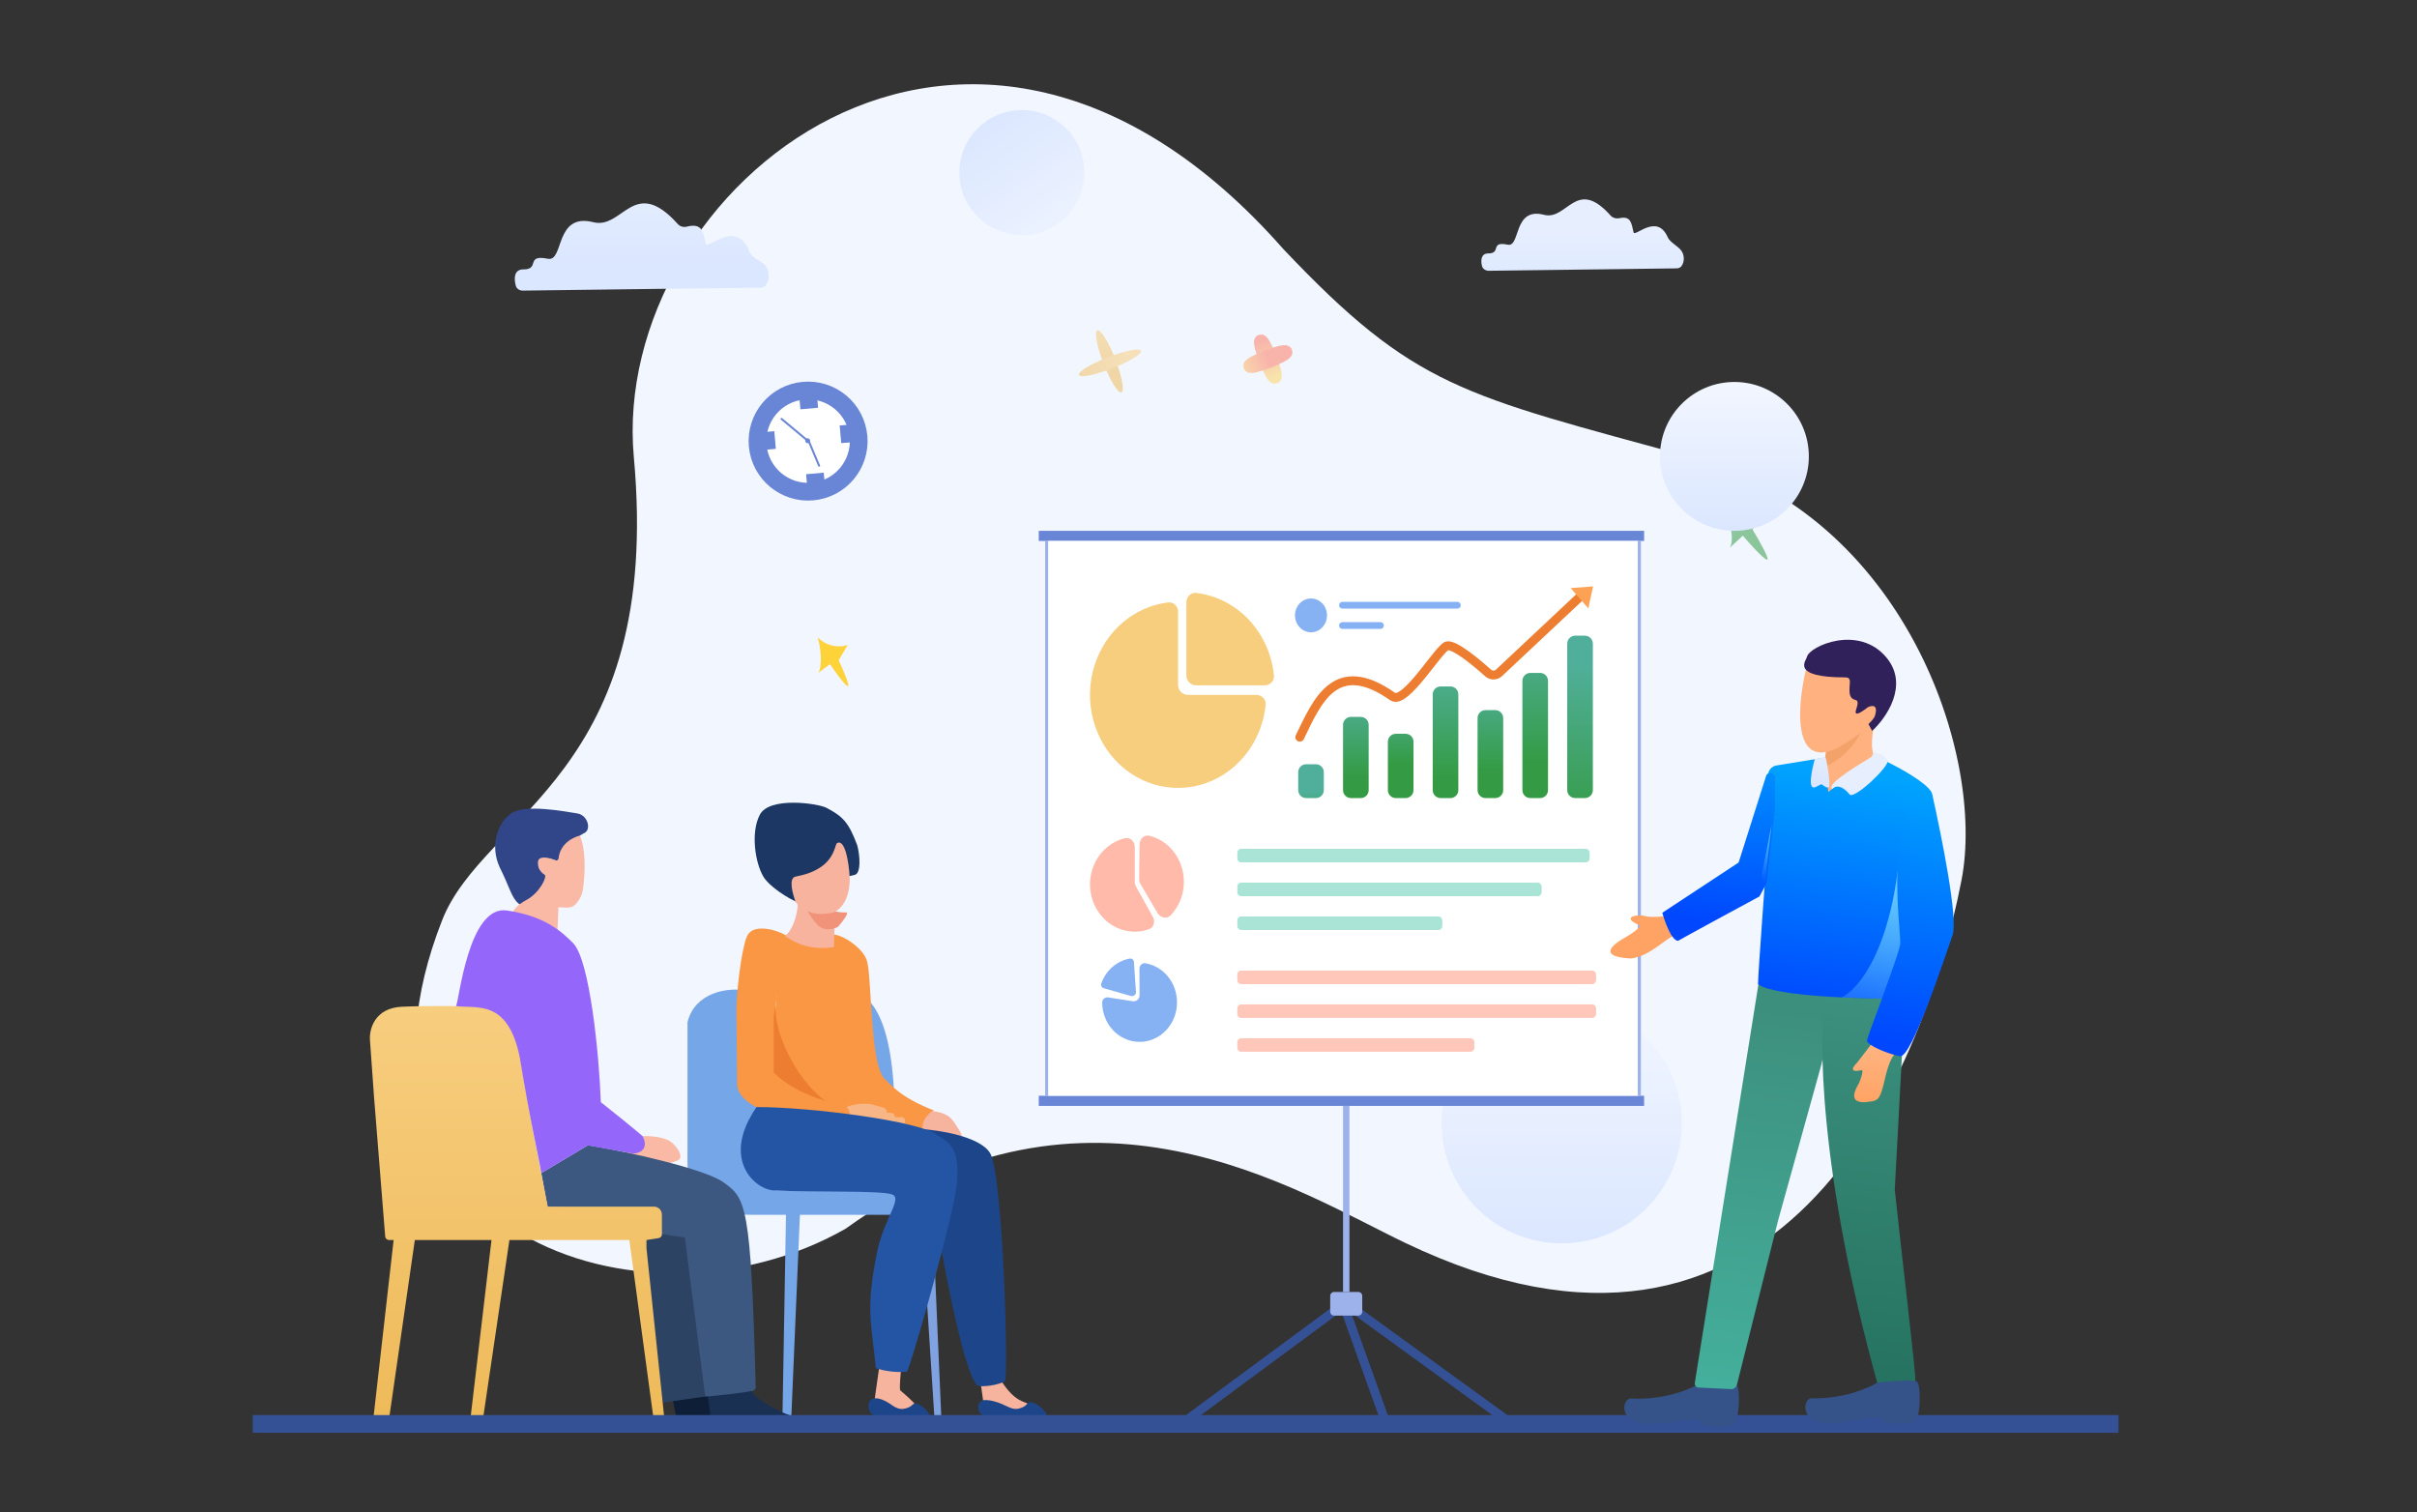 <svg xmlns="http://www.w3.org/2000/svg" width="545" height="341" viewBox="0 0 545 341" fill="none"><rect x="0" y="0" width="545" height="341" fill="#333333" stroke="none"/><g clip-path="url(#clip0_254_4588)"><path d="M190.652 277.085C245.274 237.778 292.337 268.528 316.871 280.272C400.659 320.38 433.428 244.156 442.293 198.466C447.771 170.249 429.315 116.262 381.254 103.114C329.568 88.976 319.087 87.521 289.388 56.18C218.324 -24.565 137.387 42.553 142.923 103.114C149.448 174.563 109.102 183.55 99.7 207.498C72.386 277.085 144.511 303.383 190.652 277.085Z" fill="#F2F6FF"></path><path d="M191.104 154.71C190.388 154.397 188.169 151.278 187.148 149.761C186.674 150.11 185.474 150.991 184.472 151.743C185.528 150.459 185.076 145.755 184.347 143.696C186.871 146.221 189.945 145.903 191.167 145.428L189.104 148.865C190.071 150.942 191.825 155.024 191.109 154.71H191.104Z" fill="#FED239"></path><path opacity="0.54" d="M398.394 126.193C397.495 125.916 394.416 122.47 392.988 120.782C392.469 121.261 391.158 122.474 390.061 123.508C391.149 121.834 389.967 116.262 388.808 113.886C392.169 116.58 395.799 115.797 397.195 115.067L395.199 119.453C396.64 121.816 399.289 126.471 398.394 126.189V126.193Z" fill="url(#paint0_linear_254_4588)"></path><g opacity="0.54"><path d="M287.456 85.001C287.735 84.893 287.259 82.999 286.394 80.772C285.528 78.543 284.601 76.825 284.322 76.933C284.043 77.042 284.519 78.936 285.384 81.164C286.25 83.392 287.177 85.11 287.456 85.001Z" stroke="url(#paint1_linear_254_4588)" stroke-width="3"></path><path d="M286.085 81.472C288.313 80.607 290.031 79.679 289.923 79.4C289.815 79.122 287.921 79.597 285.693 80.463C283.465 81.328 281.747 82.256 281.855 82.535C281.963 82.814 283.857 82.338 286.085 81.472Z" stroke="url(#paint2_linear_254_4588)" stroke-width="3"></path></g><g opacity="0.54"><path d="M252.862 88.462C253.593 88.178 252.97 84.819 251.47 80.96C249.971 77.101 248.164 74.203 247.433 74.486C246.703 74.77 247.326 78.129 248.826 81.988C250.325 85.847 252.132 88.745 252.862 88.462Z" fill="url(#paint3_linear_254_4588)"></path><path d="M250.764 83.079C254.623 81.58 257.534 79.805 257.265 79.113C256.997 78.422 253.651 79.077 249.792 80.576C245.933 82.076 243.022 83.851 243.29 84.542C243.559 85.234 246.905 84.579 250.764 83.079Z" fill="url(#paint4_linear_254_4588)"></path></g><path d="M183.209 110.835C189.488 110.286 194.132 104.751 193.583 98.472C193.034 92.193 187.498 87.548 181.219 88.098C174.941 88.647 170.296 94.182 170.845 100.461C171.395 106.74 176.93 111.385 183.209 110.835Z" fill="white" stroke="#6985D5" stroke-width="4"></path><path d="M182.181 88.792L182.476 92.122" stroke="#6985D5" stroke-width="4"></path><path d="M183.756 106.761L184.047 110.091" stroke="#6985D5" stroke-width="4"></path><path d="M189.511 97.931L192.841 97.64" stroke="#6985D5" stroke-width="4"></path><path d="M171.44 99.511L174.769 99.22" stroke="#6985D5" stroke-width="4"></path><path d="M182.171 99.938C182.476 99.912 182.702 99.642 182.675 99.337C182.649 99.032 182.379 98.806 182.074 98.833C181.769 98.859 181.543 99.129 181.57 99.434C181.596 99.739 181.865 99.965 182.171 99.938Z" fill="#6985D5"></path><path d="M176.102 94.283L176.027 94.372C175.968 94.442 175.978 94.547 176.048 94.606L182.02 99.59C182.09 99.648 182.194 99.639 182.253 99.569L182.327 99.479C182.386 99.409 182.377 99.305 182.306 99.246L176.335 94.262C176.265 94.203 176.16 94.213 176.102 94.283Z" fill="#6985D5"></path><path d="M182.482 99.463L182.275 99.549C182.218 99.573 182.192 99.639 182.215 99.696L184.52 105.179C184.544 105.236 184.61 105.263 184.667 105.239L184.873 105.152C184.93 105.128 184.957 105.062 184.933 105.005L182.628 99.522C182.604 99.465 182.539 99.439 182.482 99.463Z" fill="#6985D5"></path><path d="M352.15 280.366C367.104 280.366 379.226 268.243 379.226 253.29C379.226 238.336 367.104 226.214 352.15 226.214C337.197 226.214 325.074 238.336 325.074 253.29C325.074 268.243 337.197 280.366 352.15 280.366Z" fill="url(#paint5_linear_254_4588)"></path><path d="M305.723 295.529L340.389 320.703" stroke="#355195" stroke-width="2"></path><path d="M303.557 295.909L312.584 321.083" stroke="#355195" stroke-width="2"></path><path d="M370.723 119.699H234.225V121.986H370.723V119.699Z" fill="#6985D5"></path><path d="M370.723 247.091H234.225V249.378H370.723V247.091Z" fill="#6985D5"></path><path d="M236.391 121.986H235.67V247.087H236.391V121.986Z" fill="#9DB1EA"></path><path d="M369.998 121.986H369.278V247.087H369.998V121.986Z" fill="#9DB1EA"></path><path d="M304.282 249.378H302.836V291.335H304.282V249.378Z" fill="#9DB1EA"></path><path d="M301.028 295.529L265.807 321.54" stroke="#355195" stroke-width="2"></path><path d="M306.273 291.331H300.84C300.346 291.331 299.945 291.731 299.945 292.226V295.775C299.945 296.269 300.346 296.67 300.84 296.67H306.273C306.768 296.67 307.169 296.269 307.169 295.775V292.226C307.169 291.731 306.768 291.331 306.273 291.331Z" fill="#9DB1EA"></path><path d="M369.278 121.986H236.391V247.087H369.278V121.986Z" fill="white"></path><path d="M293.084 166.23C296.938 158.349 301.028 147.921 314.029 157.078C316.92 158.984 324.537 146.01 326.305 145.634C327.889 145.299 332.356 148.888 335.542 151.748C336.245 152.379 337.315 152.379 337.999 151.734L356.277 134.576" stroke="#ED7D31" stroke-width="2" stroke-linecap="round"></path><path d="M358.138 137.189L354.164 132.611L359.221 132.23L358.138 137.189Z" fill="#FDA254"></path><path d="M265.642 137.955C265.642 136.719 264.635 135.703 263.408 135.851C260.271 136.227 257.25 137.386 254.605 139.252C251.338 141.557 248.792 144.833 247.288 148.669C245.784 152.504 245.39 156.72 246.16 160.788C246.926 164.856 248.819 168.593 251.593 171.529C254.373 174.46 257.908 176.461 261.761 177.271C265.615 178.081 269.607 177.665 273.236 176.076C276.866 174.487 279.967 171.797 282.151 168.351C283.941 165.523 285.047 162.292 285.387 158.931C285.512 157.7 284.496 156.697 283.261 156.697H267.875C266.64 156.697 265.637 155.695 265.637 154.46V137.959L265.642 137.955Z" fill="#F7CD7E"></path><path d="M285.136 154.549C286.372 154.549 287.387 153.547 287.262 152.316C287.061 150.329 286.591 148.378 285.866 146.52C284.868 143.974 283.404 141.665 281.561 139.713C279.717 137.767 277.528 136.223 275.116 135.166C273.397 134.414 271.589 133.922 269.75 133.703C268.524 133.555 267.517 134.571 267.517 135.806V152.307C267.517 153.542 268.519 154.545 269.755 154.545H285.141L285.136 154.549Z" fill="#F7CD7E"></path><path d="M255.881 190.992C255.881 189.757 254.865 188.728 253.665 189.014C252.887 189.198 252.13 189.484 251.41 189.86C250.018 190.585 248.805 191.641 247.861 192.944C246.917 194.246 246.272 195.759 245.972 197.365C245.672 198.972 245.731 200.632 246.133 202.212C246.541 203.796 247.284 205.255 248.313 206.482C249.342 207.708 250.622 208.67 252.059 209.292C253.495 209.914 255.048 210.174 256.597 210.058C257.438 209.995 258.266 209.82 259.063 209.543C260.191 209.149 260.531 207.802 259.949 206.759L256.163 199.925C255.979 199.594 255.881 199.223 255.881 198.842V190.992Z" fill="#FFBAAA"></path><path d="M260.996 205.869C261.645 206.969 263.109 207.314 263.986 206.388C264.97 205.349 265.749 204.096 266.264 202.709C267.056 200.561 267.168 198.202 266.581 195.978C265.995 193.758 264.747 191.798 263.019 190.388C261.887 189.466 260.589 188.813 259.211 188.464C258.011 188.159 256.982 189.175 256.964 190.411L256.861 198.207C256.856 198.618 256.964 199.021 257.17 199.37L260.996 205.864V205.869Z" fill="#FFBAAA"></path><path d="M255.688 216.941C255.653 216.448 255.227 216.068 254.74 216.157C253.312 216.417 251.965 217.066 250.842 218.042C249.7 219.035 248.828 220.324 248.317 221.783C248.156 222.239 248.438 222.718 248.899 222.848L255.008 224.594C255.603 224.764 256.19 224.289 256.149 223.672L255.688 216.941Z" fill="#86B2F3"></path><path d="M249.96 224.916C249.221 224.8 248.514 225.314 248.519 226.062C248.523 227.413 248.823 228.756 249.396 229.978C250.161 231.611 251.379 232.954 252.891 233.835C254.404 234.713 256.131 235.084 257.845 234.892C259.56 234.699 261.18 233.961 262.482 232.77C263.789 231.58 264.715 229.995 265.14 228.228C265.565 226.464 265.472 224.603 264.867 222.898C264.263 221.192 263.176 219.724 261.757 218.686C260.705 217.921 259.515 217.42 258.266 217.214C257.537 217.093 256.933 217.706 256.933 218.449L256.955 224.446C256.955 225.274 256.221 225.905 255.402 225.775L249.96 224.916Z" fill="#86B2F3"></path><path d="M295.613 142.582C297.608 142.582 299.225 140.875 299.225 138.769C299.225 136.663 297.608 134.956 295.613 134.956C293.618 134.956 292.001 136.663 292.001 138.769C292.001 140.875 293.618 142.582 295.613 142.582Z" fill="#86B2F3"></path><path d="M302.702 135.717H328.619C329.04 135.717 329.38 136.057 329.38 136.478C329.38 136.898 329.04 137.239 328.619 137.239H302.702C302.282 137.239 301.941 136.898 301.941 136.478C301.941 136.057 302.282 135.717 302.702 135.717Z" fill="#86B2F3"></path><path d="M302.702 140.295H311.286C311.707 140.295 312.047 140.635 312.047 141.056C312.047 141.477 311.707 141.817 311.286 141.817H302.702C302.282 141.817 301.941 141.477 301.941 141.056C301.941 140.635 302.282 140.295 302.702 140.295Z" fill="#86B2F3"></path><path d="M292.727 174.125C292.727 173.136 293.528 172.334 294.517 172.334H296.714C297.703 172.334 298.504 173.136 298.504 174.125V178.17C298.504 179.159 297.703 179.961 296.714 179.961H294.517C293.528 179.961 292.727 179.159 292.727 178.17V174.125Z" fill="url(#paint6_linear_254_4588)"></path><path d="M302.836 163.446C302.836 162.457 303.638 161.656 304.627 161.656H306.824C307.813 161.656 308.614 162.457 308.614 163.446V178.175C308.614 179.164 307.813 179.965 306.824 179.965H304.627C303.638 179.965 302.836 179.164 302.836 178.175V163.446Z" fill="url(#paint7_linear_254_4588)"></path><path d="M312.946 167.259C312.946 166.27 313.747 165.469 314.736 165.469H316.934C317.923 165.469 318.724 166.27 318.724 167.259V178.175C318.724 179.164 317.923 179.965 316.934 179.965H314.736C313.747 179.965 312.946 179.164 312.946 178.175V167.259Z" fill="url(#paint8_linear_254_4588)"></path><path d="M323.056 156.581C323.056 155.592 323.857 154.791 324.846 154.791H327.044C328.033 154.791 328.834 155.592 328.834 156.581V178.175C328.834 179.164 328.033 179.965 327.044 179.965H324.846C323.857 179.965 323.056 179.164 323.056 178.175V156.581Z" fill="url(#paint9_linear_254_4588)"></path><path d="M333.17 161.92C333.17 160.931 333.972 160.13 334.961 160.13H337.158C338.147 160.13 338.948 160.931 338.948 161.92V178.175C338.948 179.164 338.147 179.965 337.158 179.965H334.961C333.972 179.965 333.17 179.164 333.17 178.175V161.92Z" fill="url(#paint10_linear_254_4588)"></path><path d="M343.28 153.529C343.28 152.54 344.081 151.739 345.07 151.739H347.268C348.257 151.739 349.058 152.54 349.058 153.529V178.175C349.058 179.164 348.257 179.965 347.268 179.965H345.07C344.081 179.965 343.28 179.164 343.28 178.175V153.529Z" fill="url(#paint11_linear_254_4588)"></path><path d="M353.39 145.138C353.39 144.149 354.191 143.347 355.18 143.347H357.378C358.367 143.347 359.168 144.149 359.168 145.138V178.17C359.168 179.159 358.367 179.961 357.378 179.961H355.18C354.191 179.961 353.39 179.159 353.39 178.17V145.138Z" fill="url(#paint12_linear_254_4588)"></path><path d="M357.548 191.404H279.896C279.401 191.404 279 191.805 279 192.299V193.561C279 194.056 279.401 194.456 279.896 194.456H357.548C358.042 194.456 358.443 194.056 358.443 193.561V192.299C358.443 191.805 358.042 191.404 357.548 191.404Z" fill="#A9E4D7"></path><path d="M346.717 199.03H279.896C279.401 199.03 279 199.431 279 199.925V201.187C279 201.682 279.401 202.082 279.896 202.082H346.717C347.212 202.082 347.612 201.682 347.612 201.187V199.925C347.612 199.431 347.212 199.03 346.717 199.03Z" fill="#A9E4D7"></path><path d="M324.327 206.661H279.896C279.401 206.661 279 207.061 279 207.556V208.818C279 209.312 279.401 209.713 279.896 209.713H324.327C324.821 209.713 325.222 209.312 325.222 208.818V207.556C325.222 207.061 324.821 206.661 324.327 206.661Z" fill="#A9E4D7"></path><path d="M358.993 218.865H279.896C279.401 218.865 279 219.266 279 219.76V221.022C279 221.517 279.401 221.917 279.896 221.917H358.993C359.488 221.917 359.888 221.517 359.888 221.022V219.76C359.888 219.266 359.488 218.865 358.993 218.865Z" fill="#FFC6BA"></path><path d="M358.993 226.491H279.896C279.401 226.491 279 226.892 279 227.386V228.648C279 229.143 279.401 229.543 279.896 229.543H358.993C359.488 229.543 359.888 229.143 359.888 228.648V227.386C359.888 226.892 359.488 226.491 358.993 226.491Z" fill="#FFC6BA"></path><path d="M331.55 234.122H279.896C279.401 234.122 279 234.522 279 235.017V236.279C279 236.773 279.401 237.174 279.896 237.174H331.55C332.045 237.174 332.445 236.773 332.445 236.279V235.017C332.445 234.522 332.045 234.122 331.55 234.122Z" fill="#FFC6BA"></path><path d="M210.689 250.582C207.753 250.076 204.933 252.207 206.495 253.33C207.377 253.961 207.229 254.682 208.764 255.022C210.684 255.447 212.076 256.409 215.052 256.924C216.274 257.134 217.67 256.924 216.274 254.807C214.739 252.484 214.354 251.209 210.684 250.578L210.689 250.582Z" fill="#F6B39D"></path><path d="M155.02 259.779V230.492C156.751 223.573 164.333 222.803 167.345 223.26C167.345 229.682 170.37 243.686 170.37 246.832C173.122 247.816 169.072 251.799 169.072 252.238C169.072 252.677 168.638 253.102 167.559 257.859C166.933 265.566 171.856 268.103 175.065 268.43C181.881 268.497 196.412 268.587 200.028 268.43C203.644 268.273 202.414 272.033 200.905 273.935H180.372L178.408 320.125L176.425 320.139L177.231 273.935H169.564C154.156 273.935 155.02 264.997 155.02 259.784V259.779Z" fill="#75A6E8"></path><path d="M201.698 254.829C202.226 228.859 195.611 223.569 192.237 224.168L190.916 254.829H201.698Z" fill="#75A6E8"></path><path d="M195.454 216.556C194.51 213.727 190.133 210.85 187.909 210.715C187.842 210.979 187.712 211.816 187.712 213.074C183.465 214.488 178.605 212.089 176.703 210.715C175.458 219.823 173.547 238.552 174.344 241.179C175.991 246.608 190.147 250.027 191.127 249.638C192.111 249.244 194.586 249.204 197.262 249.853C199.075 250.291 201.29 252.354 203.237 253.312C204.678 253.442 207.994 254.708 207.994 254.395C207.994 254.001 208.093 252.565 209.077 251.585C210.062 250.6 209.512 250.936 210.59 250.408C202.807 247.382 200.816 244.464 199.563 243.368C196.103 240.342 196.636 220.091 195.454 216.556Z" fill="#F99744"></path><path d="M168.701 242.092L174.948 225.475C173.861 234.507 182.413 247.033 187.529 248.967L187.882 251.365L168.696 242.088L168.701 242.092Z" fill="#ED7D31"></path><path d="M168.387 211.23C169.645 208.084 175.002 209.624 177.293 210.935L174.478 229.114V241.891C180.574 247.79 189.185 248.774 191.185 249.754C192.957 250.618 191.906 251.849 191.185 252.31C191.315 252.377 190.084 252.507 184.109 252.507C174.675 252.507 166.047 248.994 166.221 244.25L166.047 228.017C166.047 223.757 167.125 214.376 168.383 211.23H168.387Z" fill="#F99744"></path><path d="M177.034 211.033C179.079 209.462 179.952 205.287 179.889 203.582C182.248 206.097 186.423 205.855 188.321 205.528C188.321 207.166 188.043 211.543 188.043 213.589C183.917 214.179 180.18 213.392 177.034 211.033Z" fill="#F7B39D"></path><path d="M184.861 208.988C186.244 210.026 188.178 209.422 188.97 208.988C189.977 207.833 191.735 205.573 190.697 205.743C189.659 205.918 184.065 204.808 181.397 204.231C181.975 205.385 183.474 207.95 184.857 208.988H184.861Z" fill="#F1937A"></path><path d="M172.12 197.665C173.534 200.024 178.032 202.772 179.67 203.362C178.412 200.534 178.649 198.847 179.236 198.39C180.22 198.064 182.753 196.855 184.642 196.229C186.844 195.759 188.075 192.308 188.536 190.608C188.603 190.608 188.652 190.822 188.97 190.822C191.172 190.822 191.131 195.24 191.131 197.665L192.76 197.271C194.161 196.878 193.946 193.078 193.297 190.603C191.351 185.412 190.053 184.118 186.378 182.171C184.45 181.151 173.503 179.58 171.337 183.706C169.175 187.833 170.352 194.711 172.124 197.661L172.12 197.665Z" fill="#1C3764"></path><path d="M188.039 205.725C183.008 206.983 180.176 204.678 179.392 203.367C178.739 201.599 177.723 198.001 179.392 197.665C181.357 197.271 183.12 196.824 185.094 195.504C187.238 194.067 188.043 192.16 188.634 190.196C190.487 188.876 191.386 194.322 191.583 197.665C191.78 201.008 190.599 204.544 188.048 205.725H188.039Z" fill="#F7B39D"></path><path d="M197.083 249.163C195.038 248.532 191.834 249.114 190.916 249.638C191.35 249.978 192.366 252.108 190.992 252.699C193.038 252.386 200.359 253.223 203.77 253.684L204.002 253.102C204.105 252.847 204.092 252.56 203.971 252.314C203.85 252.068 203.6 251.916 203.327 251.916H201.809C201.809 251.374 201.371 250.931 200.825 250.931H200.037C200.037 250.39 199.603 249.875 199.079 249.741C198.618 249.62 197.974 249.436 197.092 249.163H197.083Z" fill="#F8B686"></path><path d="M210.76 320.644L208.939 292.226L210.76 285.289L212.295 320.644H210.76Z" fill="#80A2E1"></path><path d="M221.72 316.124L221.13 311.841C221.573 312.177 223.663 311.492 225.332 310.664C228.697 316.353 231.226 316.003 231.696 316.532C232.166 317.06 231.213 318.783 228.38 318.38C227.23 316.952 223.461 316.281 221.72 316.124Z" fill="#F6B39D"></path><path d="M197.191 315.757L198.346 307.63L203.282 307.966C203.098 309.483 202.781 312.714 202.978 313.493C204.28 314.683 205.533 315.645 206.791 317.154C206.665 318.536 206.612 319.011 204.244 318.939C203.882 318.013 199.393 316.433 197.191 315.762V315.757Z" fill="#F6B39D"></path><path d="M220.695 318.049C220.23 316.737 221.058 315.99 221.658 315.748C223.305 315.52 225.511 316.353 227.051 317.122C227.878 317.538 228.796 317.852 229.7 317.637C230.385 317.476 231.087 317.18 231.512 316.684C231.763 316.393 232.09 316.12 232.466 316.191C233.79 316.442 234.927 317.453 235.724 318.456C236.292 319.172 235.795 320.148 234.887 320.273L233.356 320.483C231.973 320.676 230.577 320.734 229.19 320.595C227.136 320.389 224.504 320.04 222.566 319.543C221.747 319.333 220.977 318.845 220.691 318.053L220.695 318.049Z" fill="#1D468A"></path><path d="M195.942 317.82C195.696 316.975 195.871 316.317 196.175 315.878C196.555 315.341 197.285 315.234 197.934 315.346C199.156 315.56 200.265 316.232 201.174 316.89C201.926 317.431 202.807 317.825 203.725 317.686C204.419 317.583 205.144 317.35 205.614 316.89C205.887 316.621 206.236 316.379 206.603 316.482C207.9 316.845 208.948 317.95 209.655 319.02C210.161 319.785 209.579 320.712 208.666 320.761L207.126 320.841C205.734 320.913 204.338 320.855 202.96 320.64C201.272 320.376 199.312 320.022 197.683 319.467C196.882 319.194 196.171 318.635 195.938 317.825L195.942 317.82Z" fill="#1D468A"></path><path d="M223.224 259.971C220.866 256.199 211.449 254.807 207.78 254.61C219.375 259.524 213.875 273.304 212.103 280.773C213.741 290.077 218.145 312.338 220.754 312.557C222.982 312.745 225.775 311.998 226.594 311.474C227.44 310.933 226.173 264.684 223.224 259.967V259.971Z" fill="#1D468A"></path><path d="M197.835 282.075C195.101 295.354 196.511 298.026 197.45 308.234C197.468 308.409 197.58 308.561 197.75 308.615C198.981 309.004 201.604 309.563 204.28 309.335C204.45 309.322 204.584 309.228 204.642 309.067C206.943 302.792 215.37 272.668 215.755 266.658C216.149 260.567 215.558 258.204 211.038 255.845C207.695 252.896 183.17 249.638 170.589 249.638C162.373 261.529 170.415 268.448 174.698 268.448C183.129 268.886 198.381 268.412 201.08 269.312C203.676 270.175 199.348 274.718 197.835 282.071V282.075Z" fill="#2455A5"></path><path d="M163.021 312.996L161.938 263.91L166.262 265.642L164.749 312.996H163.021Z" fill="#75A6E8"></path><path d="M152.813 321.204L151.394 314.124L159.692 313.314L160.703 321.204H152.813Z" fill="#0D1E36"></path><path d="M171.238 315.538C170.119 314.768 168.553 312.88 169.108 312.267L159.49 313.717L160.43 321.28C166.382 321.343 178.35 321.428 178.614 321.28C178.945 321.097 179.782 319.441 178.614 319.257C177.446 319.074 174.17 317.561 171.234 315.538H171.238Z" fill="#193052"></path><path d="M154.76 277.475C150.562 277.327 146.449 278.826 145.326 279.198C145.926 292.324 147.944 309.863 149.193 316.317L159.083 314.898C157.835 305.679 155.655 284.112 154.756 277.47L154.76 277.475Z" fill="#2D4364"></path><path d="M151.112 257.367C149.64 256.338 146.27 256.096 144.923 256.217C146.028 258.607 140.676 258.289 140.676 259.86C140.676 260.061 148.803 261.735 150.996 262.29L152.491 261.811C152.916 261.677 153.341 261.422 153.399 260.979C153.556 259.819 152.348 258.231 151.117 257.371L151.112 257.367Z" fill="#FAB9A5"></path><path d="M131.797 187.837C129.944 188.629 125.898 192.639 125.898 194.295C124.976 193.928 122.734 192.917 121.853 194.094C120.747 195.566 122.148 196.779 123.065 197.329C123.065 200.091 118.653 205.094 116.997 203.805C115.341 202.516 114.974 200.162 112.669 195.562C110.463 190.777 112.119 185.631 115.242 183.42C118.371 181.214 127.751 183.053 130.141 183.42C132.531 183.787 133.386 187.005 131.797 187.833V187.837Z" fill="#314689"></path><path d="M125.912 204.575L125.697 209.874C124.077 207.815 118.277 206.258 115.578 205.828C115.762 205.032 117.046 203.814 118.738 202.919C121.651 201.375 123.517 197.585 122.783 197.218C122.05 196.851 121.128 195.562 121.311 194.273C121.477 193.1 123.164 193.149 125.267 193.995C125.572 194.116 125.912 193.901 125.948 193.575C126.301 190.249 129.147 188.826 130.754 188.423C132.576 192.876 131.582 199.858 131.363 200.968C131.161 201.979 130.15 204.208 128.669 204.571C127.814 204.781 126.462 204.571 125.912 204.571V204.575Z" fill="#FAB9A5"></path><path d="M154.424 279.072L159.02 314.943C161.594 314.719 167.009 314.169 169.726 313.627C170.137 313.546 170.415 313.157 170.406 312.736C169.309 271.335 168.186 270.225 163.066 266.568C158.944 263.623 141.482 259.663 132.576 258.244L122.054 264.519L123.468 272.207L148.562 272.61L149.17 278.276L154.424 279.072Z" fill="#3C5780"></path><path d="M83.423 234.56L84.344 247.436L86.855 278.804C86.891 279.269 87.28 279.627 87.746 279.627H88.757L83.973 321.75H87.468L93.537 279.627H110.825L105.858 321.75L108.614 321.933L114.866 279.627H141.907L147.608 321.75H149.998L145.769 281.467V279.627L148.503 279.193C148.942 279.126 149.26 278.746 149.26 278.307L149.242 273.868C149.242 272.883 148.436 272.086 147.452 272.086H123.513C122.103 265.159 118.917 248.873 117.444 239.161C115.972 229.449 111.805 227.019 109.903 227.019C106.041 226.898 96.768 226.724 90.592 227.019C84.412 227.315 83.235 232.17 83.418 234.56H83.423Z" fill="url(#paint13_linear_254_4588)"></path><path d="M117.198 238.409C114.517 225.225 107.487 227.48 102.832 226.876C103.566 225.404 105.679 204.029 114.325 205.314C122.971 206.603 126.65 210.093 129.224 212.671C132.983 216.431 135.109 237.872 135.476 248.541C137.745 250.318 142.712 254.306 144.919 256.217C146.391 259.162 144.18 260.066 142.833 260.128L132.531 258.289L122.054 264.514C121.562 261.386 119.422 252.171 117.198 238.409Z" fill="#9566FA"></path><path d="M57 321.092H477.685" stroke="#355195" stroke-width="4"></path><path d="M118.057 60.74C115.873 60.74 115.869 62.777 116.299 64.415C116.482 65.118 117.149 65.543 117.874 65.534C134.751 65.314 166.132 64.907 171.493 64.867C171.927 64.867 172.344 64.715 172.612 64.375C173.892 62.741 173.377 60.427 172.156 59.461C171.176 58.686 169.497 58.046 169.054 56.878C166.105 49.1 159.455 56.48 159.141 54.909C158.519 52.412 158.461 50.201 154.858 51.109C154.129 51.293 153.341 51.087 152.84 50.528C142.923 39.46 140.475 51.776 133.806 50.107C124.981 47.896 127.245 59.089 123.535 58.346C118.402 57.317 121.826 60.749 118.057 60.749V60.74Z" fill="url(#paint14_linear_254_4588)"></path><path d="M335.605 57.142C333.962 57.142 333.864 58.628 334.15 59.922C334.307 60.638 334.992 61.067 335.721 61.058C349.067 60.879 373.346 60.557 378.027 60.517C378.47 60.517 378.913 60.36 379.164 59.998C379.942 58.87 379.759 57.393 379.101 56.502C378.354 55.486 376.555 54.654 376.049 53.499C373.614 47.937 368.588 53.625 368.342 52.372C367.863 50.398 367.805 48.639 365.201 49.194C364.453 49.355 363.652 49.154 363.146 48.585C355.386 39.872 353.426 49.794 348.154 48.438C341.123 46.63 342.922 55.786 339.968 55.178C335.878 54.336 338.603 57.142 335.605 57.142Z" fill="url(#paint15_linear_254_4588)"></path><path d="M230.42 53.016C238.206 53.016 244.518 46.704 244.518 38.919C244.518 31.133 238.206 24.821 230.42 24.821C222.635 24.821 216.323 31.133 216.323 38.919C216.323 46.704 222.635 53.016 230.42 53.016Z" fill="url(#paint16_linear_254_4588)"></path><path d="M391.086 119.699C400.355 119.699 407.869 112.186 407.869 102.917C407.869 93.648 400.355 86.134 391.086 86.134C381.817 86.134 374.303 93.648 374.303 102.917C374.303 112.186 381.817 119.699 391.086 119.699Z" fill="url(#paint17_linear_254_4588)"></path><path d="M367.649 315.35C374.805 315.775 380.668 313.466 382.704 312.262C385.438 312.056 391.05 311.792 391.632 312.383C392.357 313.126 392.21 317.897 391.543 320.251C390.876 322.605 384.669 321.378 384.015 321.329C383.492 321.289 383.241 320.443 383.183 320.022C382.507 320.054 379.71 320.295 373.941 321.016C364.449 321.938 365.621 315.448 367.653 315.355L367.649 315.35Z" fill="#355389"></path><path d="M390.294 313.242L382.995 312.893C382.462 312.866 382.068 312.383 382.153 311.859L396.685 220.812L414.595 223.788L410.634 240.271L400.869 275.465L391.659 312.226C391.502 312.848 390.934 313.273 390.294 313.242Z" fill="url(#paint18_linear_254_4588)"></path><path d="M431.897 311.506C431.758 313.359 426.276 312.293 423.394 312.177C410.245 264.792 409.838 233.424 411.709 223.027L429.597 224.186L427.243 268.26C428.67 281.897 432.036 309.662 431.897 311.51V311.506Z" fill="url(#paint19_linear_254_4588)"></path><path d="M408.406 315.301C415.571 315.507 421.357 313.023 423.358 311.752C426.083 311.461 431.687 311.027 432.286 311.6C433.034 312.316 433.034 317.091 432.438 319.463C431.843 321.835 425.605 320.801 424.947 320.77C424.423 320.743 424.146 319.906 424.074 319.49C423.398 319.544 420.61 319.87 414.868 320.765C405.412 321.978 406.383 315.453 408.41 315.301H408.406Z" fill="#355389"></path><path d="M435.518 178.627C434.251 176.385 428.236 173.095 425.385 171.73L412.505 177.973L411.485 170.835L400.561 172.612C399.455 172.791 398.65 173.767 398.681 174.885L398.981 185.17C398.135 196.349 396.434 219.357 396.407 221.949C400.198 224.723 420.024 225.278 429.463 225.207L431.969 198.932C433.678 193.1 436.78 180.874 435.513 178.631L435.518 178.627Z" fill="url(#paint20_linear_254_4588)"></path><path d="M428.487 190.786C426.674 214.323 418.856 223.305 415.231 224.907L432.926 225.52L436.014 191.762C435.697 191.547 433.745 191.051 428.487 190.782V190.786Z" fill="url(#paint21_linear_254_4588)"></path><path d="M418.744 239.64L422.181 235.156L427.435 237.657C427.037 237.733 425.994 238.973 425.014 243.31C423.792 248.729 423.345 248.152 420.44 248.555C416.819 248.604 418.202 245.928 419.182 244.241C419.617 243.216 420.333 241.197 419.693 241.323C416.802 241.985 417.858 240.477 418.744 239.64Z" fill="url(#paint22_linear_254_4588)"></path><path d="M440.275 210.908C441.582 207.238 437.755 188.347 435.706 179.173C424.083 182.722 428.818 210.201 428.469 212.881C428.12 215.562 421.107 233.594 420.973 234.614C420.838 235.634 425.761 237.702 428.424 238.176C431.087 238.651 438.637 215.5 440.27 210.908H440.275Z" fill="url(#paint23_linear_254_4588)"></path><path d="M422.74 170.088C421.657 169.636 422.185 165.389 422.584 163.321L412.474 164.212L411.61 170.849L412.214 178.193L412.29 178.591L417.388 174.322L425.157 171.439C424.517 171.055 423.134 170.244 422.736 170.088H422.74Z" fill="#FFB27F"></path><path d="M417.119 179.218C415.065 176.667 413.624 177.338 413.159 177.924C411.36 176.783 421.129 171.305 421.854 170.75C422.432 170.307 422.373 169.739 422.275 169.506C423.286 169.725 425.372 170.428 425.649 171.502C425.994 172.845 418.44 180.037 417.119 179.218Z" fill="url(#paint24_linear_254_4588)"></path><path d="M412.944 161.808L411.194 173.006C416.914 170.701 419.706 165.586 420.386 163.317L412.948 161.804L412.944 161.808Z" fill="#F3A36A"></path><path d="M418.386 166.02C403.966 177.123 404.937 160.336 407.256 150.817L416.605 148.789L423.756 154.652L424.074 161.182L421.635 163.979L418.386 166.024V166.02Z" fill="#FFB27F"></path><path d="M422.145 164.82L421.308 163.285C421.604 163.021 422.288 162.323 422.687 161.647C423.685 158.765 422.078 159.016 421.147 159.499C420.422 160.099 418.874 161.204 418.507 160.842C418.046 160.394 419.639 158.134 418.377 157.839C417.119 157.543 416.994 156.492 417.034 155.198C417.07 153.905 417.477 152.79 416.184 152.75C403.465 152.786 407.345 148.879 407.444 148.109C408.012 145.719 419.178 140.68 425.448 148.373C430.46 154.527 425.332 161.898 422.145 164.811V164.82Z" fill="#30215A"></path><path d="M410.706 176.828L409.458 177.445C407.462 178.43 408.536 173.691 409.207 171.184L411.606 170.719C412.183 172.612 412.653 176.617 412.461 177.316C412.264 178.018 411.221 177.199 410.706 176.828Z" fill="url(#paint25_linear_254_4588)"></path><path d="M370.893 206.562C372.093 206.925 374.679 206.71 375.825 206.553C377.074 207.927 379.2 210.729 377.718 210.953C375.865 211.23 372.178 215.683 367.702 216.14C359.069 215.665 365.102 212.17 366.225 211.534C367.344 210.903 370.45 208.97 369.591 208.599C365.29 206.741 369.394 206.106 370.893 206.562Z" fill="url(#paint26_linear_254_4588)"></path><path d="M392.039 194.488L398.22 175.011C398.573 173.887 400.229 174.147 400.229 175.324V182.373L398.305 199.218L396.734 202.145C391.283 205.09 379.974 211.217 378.372 212.157C376.904 212.071 375.395 207.896 374.832 205.824L392.044 194.488H392.039Z" fill="url(#paint27_linear_254_4588)"></path><path d="M399.487 185.899L396.287 202.082L397.943 199.196L399.487 185.899Z" fill="url(#paint28_linear_254_4588)"></path></g><defs><linearGradient id="paint0_linear_254_4588" x1="389.435" y1="106.969" x2="397.436" y2="118.041" gradientUnits="userSpaceOnUse"><stop stop-color="#50AF9A"></stop><stop offset="1" stop-color="#349B44"></stop></linearGradient><linearGradient id="paint1_linear_254_4588" x1="281.755" y1="77.878" x2="284.889" y2="85.946" gradientUnits="userSpaceOnUse"><stop stop-color="#FE7B63"></stop><stop offset="1" stop-color="#FED363"></stop></linearGradient><linearGradient id="paint2_linear_254_4588" x1="287.898" y1="85.976" x2="279.83" y2="89.11" gradientUnits="userSpaceOnUse"><stop stop-color="#FE7B63"></stop><stop offset="1" stop-color="#FED363"></stop></linearGradient><linearGradient id="paint3_linear_254_4588" x1="251.045" y1="68.995" x2="256.474" y2="82.97" gradientUnits="userSpaceOnUse"><stop stop-color="#F7CD7E"></stop><stop offset="1" stop-color="#EEBA59"></stop></linearGradient><linearGradient id="paint4_linear_254_4588" x1="253.575" y1="79.303" x2="239.6" y2="84.732" gradientUnits="userSpaceOnUse"><stop stop-color="#F7CD7E"></stop><stop offset="1" stop-color="#EEBA59"></stop></linearGradient><linearGradient id="paint5_linear_254_4588" x1="352.244" y1="226.464" x2="352.244" y2="280.616" gradientUnits="userSpaceOnUse"><stop stop-color="#F2F6FF"></stop><stop offset="1" stop-color="#DBE7FF"></stop></linearGradient><linearGradient id="paint6_linear_254_4588" x1="295.592" y1="178.558" x2="295.592" y2="186.184" gradientUnits="userSpaceOnUse"><stop stop-color="#50AF9A"></stop><stop offset="1" stop-color="#349B44"></stop></linearGradient><linearGradient id="paint7_linear_254_4588" x1="305.791" y1="156.842" x2="305.791" y2="175.151" gradientUnits="userSpaceOnUse"><stop stop-color="#50AF9A"></stop><stop offset="1" stop-color="#349B44"></stop></linearGradient><linearGradient id="paint8_linear_254_4588" x1="315.812" y1="157.588" x2="315.812" y2="172.083" gradientUnits="userSpaceOnUse"><stop stop-color="#50AF9A"></stop><stop offset="1" stop-color="#349B44"></stop></linearGradient><linearGradient id="paint9_linear_254_4588" x1="326.015" y1="150.106" x2="326.015" y2="175.28" gradientUnits="userSpaceOnUse"><stop stop-color="#50AF9A"></stop><stop offset="1" stop-color="#349B44"></stop></linearGradient><linearGradient id="paint10_linear_254_4588" x1="337.366" y1="153.886" x2="337.366" y2="173.721" gradientUnits="userSpaceOnUse"><stop stop-color="#50AF9A"></stop><stop offset="1" stop-color="#349B44"></stop></linearGradient><linearGradient id="paint11_linear_254_4588" x1="346.235" y1="143.833" x2="346.235" y2="172.059" gradientUnits="userSpaceOnUse"><stop stop-color="#50AF9A"></stop><stop offset="1" stop-color="#349B44"></stop></linearGradient><linearGradient id="paint12_linear_254_4588" x1="356.345" y1="149.849" x2="356.345" y2="186.463" gradientUnits="userSpaceOnUse"><stop stop-color="#50AF9A"></stop><stop offset="1" stop-color="#349B44"></stop></linearGradient><linearGradient id="paint13_linear_254_4588" x1="120.37" y1="227.447" x2="120.37" y2="322.522" gradientUnits="userSpaceOnUse"><stop stop-color="#F7CD7E"></stop><stop offset="1" stop-color="#EEBA59"></stop></linearGradient><linearGradient id="paint14_linear_254_4588" x1="144.373" y1="39.08" x2="144.373" y2="58.758" gradientUnits="userSpaceOnUse"><stop stop-color="#E7EFFF"></stop><stop offset="1" stop-color="#DBE7FF"></stop></linearGradient><linearGradient id="paint15_linear_254_4588" x1="356.885" y1="51.378" x2="356.885" y2="67.471" gradientUnits="userSpaceOnUse"><stop stop-color="#E7EFFF"></stop><stop offset="1" stop-color="#DBE7FF"></stop></linearGradient><linearGradient id="paint16_linear_254_4588" x1="245.279" y1="59.76" x2="221.877" y2="27.054" gradientUnits="userSpaceOnUse"><stop stop-color="#F2F6FF"></stop><stop offset="1" stop-color="#DBE7FF"></stop></linearGradient><linearGradient id="paint17_linear_254_4588" x1="390.974" y1="86.031" x2="390.974" y2="119.597" gradientUnits="userSpaceOnUse"><stop stop-color="#F2F6FF"></stop><stop offset="1" stop-color="#DBE7FF"></stop></linearGradient><linearGradient id="paint18_linear_254_4588" x1="401.214" y1="227.635" x2="390.812" y2="315.288" gradientUnits="userSpaceOnUse"><stop stop-color="#3D8F7D"></stop><stop offset="1" stop-color="#44B09D"></stop></linearGradient><linearGradient id="paint19_linear_254_4588" x1="415.478" y1="219.175" x2="404.2" y2="306.465" gradientUnits="userSpaceOnUse"><stop stop-color="#3E9280"></stop><stop offset="1" stop-color="#267361"></stop></linearGradient><linearGradient id="paint20_linear_254_4588" x1="413.424" y1="174.299" x2="405.989" y2="227.644" gradientUnits="userSpaceOnUse"><stop stop-color="#00A3FE"></stop><stop offset="1" stop-color="#0047FE"></stop></linearGradient><linearGradient id="paint21_linear_254_4588" x1="422.554" y1="198.3" x2="413.601" y2="235.139" gradientUnits="userSpaceOnUse"><stop stop-color="#68C9FF"></stop><stop offset="1" stop-color="#68C9FF" stop-opacity="0"></stop></linearGradient><linearGradient id="paint22_linear_254_4588" x1="419.18" y1="235.98" x2="417.516" y2="249.28" gradientUnits="userSpaceOnUse"><stop stop-color="#FFB37F"></stop><stop offset="1" stop-color="#FFA263"></stop></linearGradient><linearGradient id="paint23_linear_254_4588" x1="428.409" y1="176.167" x2="419.688" y2="234.012" gradientUnits="userSpaceOnUse"><stop stop-color="#00A3FE"></stop><stop offset="1" stop-color="#0047FE"></stop></linearGradient><linearGradient id="paint24_linear_254_4588" x1="424.218" y1="178.12" x2="423.459" y2="184.244" gradientUnits="userSpaceOnUse"><stop stop-color="#E7EFFF"></stop><stop offset="1" stop-color="#DBE7FF"></stop></linearGradient><linearGradient id="paint25_linear_254_4588" x1="411.96" y1="169.009" x2="411.067" y2="176.088" gradientUnits="userSpaceOnUse"><stop stop-color="#E7EFFF"></stop><stop offset="1" stop-color="#DBE7FF"></stop></linearGradient><linearGradient id="paint26_linear_254_4588" x1="369.128" y1="216.851" x2="368.552" y2="221.324" gradientUnits="userSpaceOnUse"><stop stop-color="#FFA365"></stop><stop offset="1" stop-color="#E5935B"></stop></linearGradient><linearGradient id="paint27_linear_254_4588" x1="393.35" y1="162.945" x2="387.753" y2="208.005" gradientUnits="userSpaceOnUse"><stop stop-color="#00A3FE"></stop><stop offset="1" stop-color="#0047FE"></stop></linearGradient><linearGradient id="paint28_linear_254_4588" x1="404.36" y1="188.647" x2="398.596" y2="199.27" gradientUnits="userSpaceOnUse"><stop stop-color="#68C9FF"></stop><stop offset="1" stop-color="#68C9FF" stop-opacity="0"></stop></linearGradient><clipPath id="clip0_254_4588"><rect width="545" height="341" fill="white"></rect></clipPath></defs></svg>